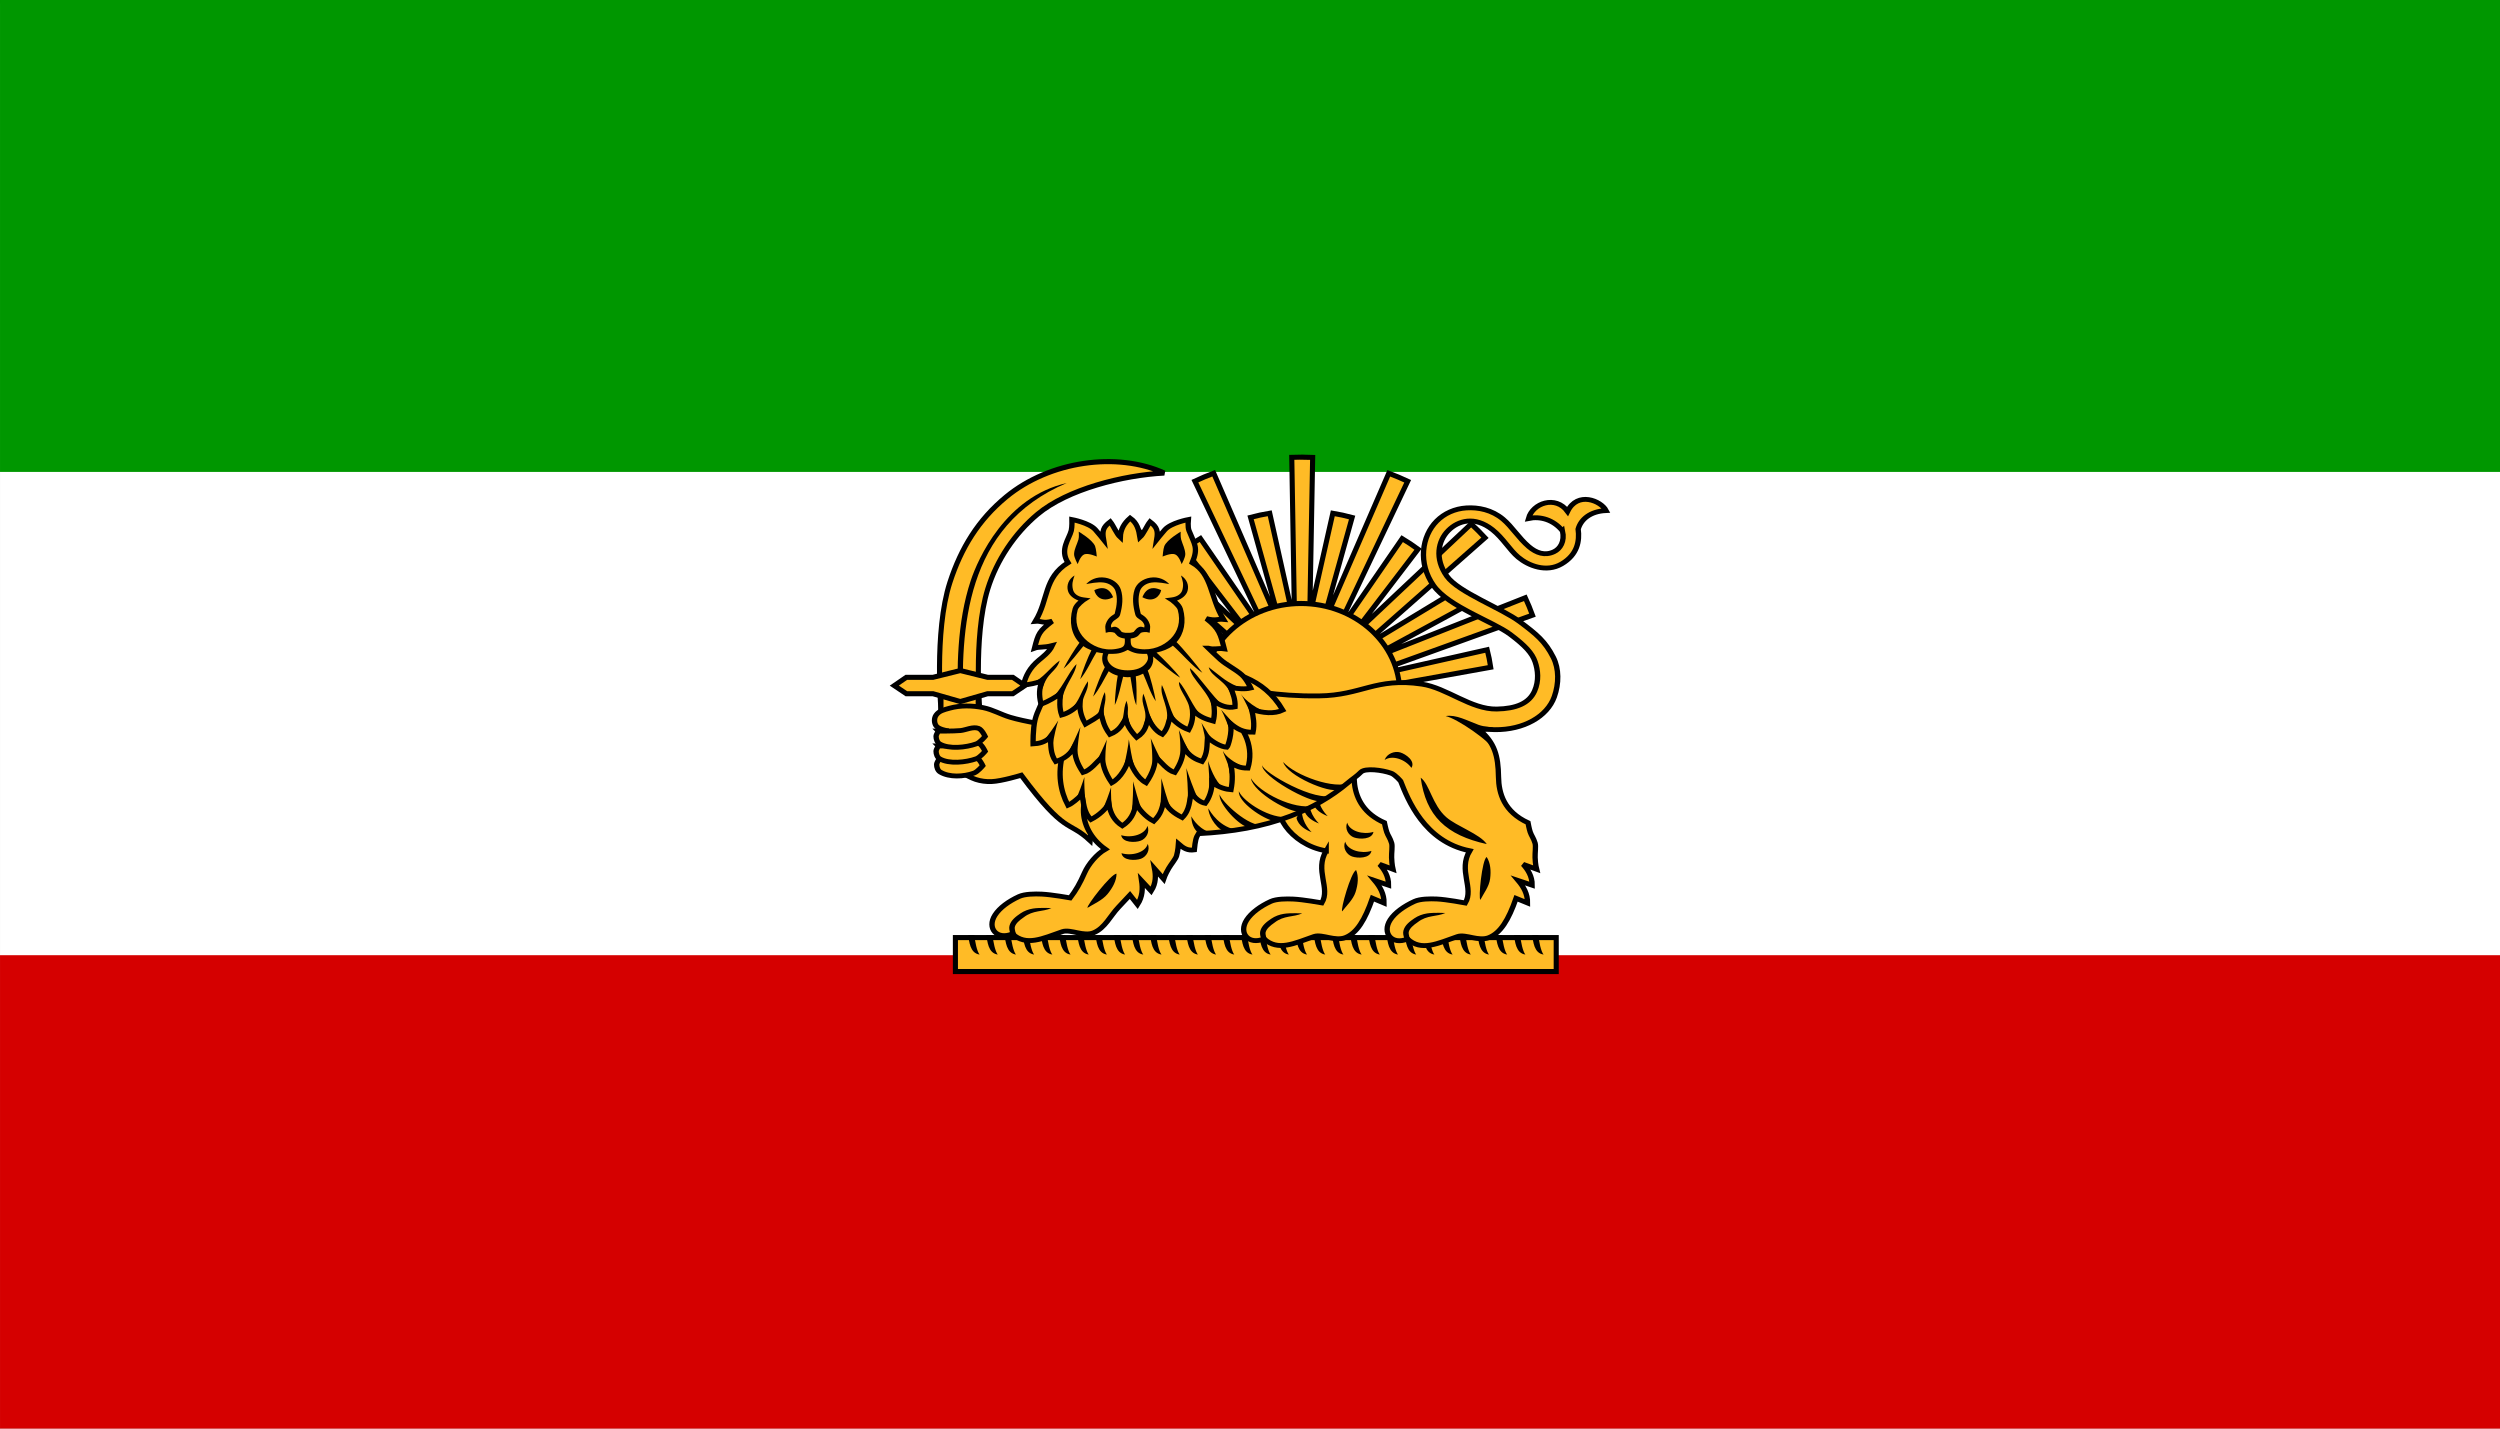 <svg enable-background="new 0 0 1050 600" height="600" viewBox="0 0 1050 600" width="1050" xmlns="http://www.w3.org/2000/svg"><rect x="0" y="0" width="1050" height="600" fill="#333333" stroke="none"/><g transform="matrix(1.044 0 0 1 -24.101 -0)"><path d="m23.09 1.423h1005.949v598.577h-1005.949z" fill="#fff"/><path d="m23.09 0h1005.949v198.206h-1005.949z" fill="#009700"/><path d="m23.09 401.179h1005.949v198.821h-1005.949z" fill="#d50000"/></g><g transform="matrix(1.33 0 0 1.33 -220.813 -212.846)"><path d="m463.265 385.306s-2.372-25.639 2.735-41.362c3.524-10.851 8.969-19.752 17.776-27.006 13.754-11.329 35-14.321 49.908-7.521-13.056.684-30.528 5.091-39.995 12.99-7.255 6.054-12.922 14.562-15.725 23.587-4.765 15.345-2.392 39.995-2.392 39.995z" fill="#ffbb26" stroke="#000" stroke-width="1.607"/><path d="m472.57 343.386c-4.408 13.302-4.41 27.978-3.97 40.583l1.637-.065c-.438-12.553-.336-27.018 3.905-40.003s12.548-24.482 28.752-31.329c-19.342 4.351-28.052 23.956-30.324 30.814z"/><g fill="#ffbb26" stroke="#000"><path d="m463.169 375.66h11.762v26.376h-11.762z" stroke-width="1.607"/><g stroke-width=".624" transform="matrix(2.697 0 0 2.457 -131.998 -96.158)"><path d="m238.144 212.308c-2.62-2.671-2.818-.648-8.062-8.403 0 0-2.292.77-3.484.82-.621.026-1.26-.063-1.845-.273-1.077-.387-2.938-1.776-2.938-1.776l-.478-4.509s-.947-.167-1.23-.615c-.243-.385-.246-.983 0-1.367.352-.549.895-.681 1.571-.888 1.263-.388 2.674-.361 3.963-.068 1.142.259 2.03.864 3.143 1.23 3.425 1.126 10.658 1.845 10.658 1.845z"/><path d="m220.448 201.855s1.757.02 2.596-.068c.61-.064 1.122-.417 1.776-.137.389.167.752 1.025.752 1.025s-.59.785-1.025.956c-1.208.476-2.879.578-3.963-.137-.289-.191-.406-.61-.41-.956-.002-.245.274-.683.274-.683z"/><path d="m220.38 200.147s1.757.02 2.596-.068c.61-.064 1.464-.554 2.118-.273.389.167.752 1.025.752 1.025s-.59.785-1.025.956c-1.208.476-3.221.715-4.304 0-.29-.191-.406-.61-.41-.956-.003-.246.273-.684.273-.684z"/><path d="m220.38 198.234s1.757.02 2.596-.068c.61-.064 1.464-.554 2.118-.273.389.167.752 1.025.752 1.025s-.59.785-1.025.957c-1.208.476-3.221.715-4.304 0-.29-.191-.406-.61-.41-.957-.003-.246.273-.684.273-.684z"/></g><g stroke-width="1.607"><path d="m477.89 379.108h7.96l3.821-2.563-3.804-2.615h-7.96l-8.63-2.142-8.631 2.142h-8.413l-3.804 2.615 3.821 2.563h8.413l8.613 2.47z"/><path d="m576.89 304.389c-.981 0-1.961.027-2.938.065l.902 52.904-7.861-35.248c-2.046.335-4.067.769-6.057 1.302l10.064 36.11-21.703-50.055c-2.015.759-3.996 1.596-5.941 2.513l23.945 50.351-22.205-32.245c-1.737 1.032-3.416 2.146-5.039 3.338l21.238 27.721-37.979-35.724c-1.52 1.4-2.978 2.875-4.381 4.395l40.519 35.75-32.142-19.473c-1.14 1.546-2.202 3.148-3.183 4.807l38.173 20.762 1.469-2.307.683.632 3.158-2.887 1.546-.979v.077l3.389-1.263v.065l2.925-.696h2.925l3.002.696v-.065l3.389 1.263v-.077l1.546.979 3.158 2.887.683-.632 1.082 1.753-.773.283 1.624 3.647.928 3.57 43.741-7.862c-.279-1.879-.647-3.724-1.109-5.528l-42.864 9.679 57.169-20.607c-.684-1.872-1.439-3.7-2.268-5.49l-51.138 20.194 33.185-18.042c-.979-1.659-2.032-3.274-3.17-4.82l-32.09 19.434 40.48-35.711c-1.396-1.513-2.856-2.975-4.368-4.369l-37.954 35.724 21.188-27.747c-1.615-1.187-3.286-2.31-5.014-3.338l-20.026 29.075-.542-.284 22.308-46.911c-1.955-.922-3.953-1.75-5.979-2.513l-20.491 47.245-.31-.167 9.228-33.121c-2.003-.54-4.037-.988-6.096-1.328l-7.281 32.284.915-49.927c-1.217-.057-2.438-.089-3.66-.089z"/><path d="m576.887 350.613c-17.062 0-31.101 12.609-31.101 28.332s14.026 28.406 31.101 28.406c17.076 0 31.181-12.67 31.181-28.406s-14.118-28.332-31.181-28.332z"/><path d="m467.731 466.837h189.732v-10.723h-189.732z"/></g></g><path d="m473.734 455.289c.138 2.024.831 5.259 1.632 6.186-3.085-.448-3.239-4.16-3.624-6.114zm5.745 0c.139 2.024.831 5.259 1.632 6.186-3.085-.448-3.238-4.16-3.624-6.114zm5.745 0c.138 2.024.831 5.259 1.632 6.186-3.085-.448-3.239-4.16-3.624-6.114zm5.746 0c.138 2.024.831 5.259 1.632 6.186-3.085-.448-3.239-4.16-3.624-6.114zm5.745 0c.139 2.024.832 5.259 1.632 6.186-3.085-.448-3.238-4.16-3.623-6.114zm5.746 0c.139 2.024.831 5.259 1.632 6.186-3.085-.448-3.238-4.16-3.624-6.114zm5.746 0c.138 2.024.831 5.259 1.632 6.186-3.085-.448-3.239-4.16-3.624-6.114zm5.746 0c.138 2.024.831 5.259 1.632 6.186-3.085-.448-3.239-4.16-3.624-6.114zm5.745 0c.139 2.024.831 5.259 1.632 6.186-3.085-.448-3.238-4.16-3.624-6.114zm5.745 0c.138 2.024.831 5.259 1.632 6.186-3.085-.448-3.238-4.16-3.624-6.114zm5.746 0c.138 2.024.831 5.259 1.632 6.186-3.086-.448-3.239-4.16-3.624-6.114zm5.746 0c.138 2.024.831 5.259 1.632 6.186-3.086-.448-3.239-4.16-3.624-6.114zm5.745 0c.139 2.024.831 5.259 1.632 6.186-3.085-.448-3.238-4.16-3.624-6.114zm5.746 0c.138 2.024.831 5.259 1.632 6.186-3.085-.448-3.239-4.16-3.624-6.114zm5.746 0c.138 2.024.831 5.259 1.632 6.186-3.085-.448-3.239-4.16-3.624-6.114zm5.745 0c.138 2.024.831 5.259 1.632 6.186-3.085-.448-3.239-4.16-3.624-6.114zm5.745 0c.139 2.024.831 5.259 1.632 6.186-3.085-.448-3.238-4.16-3.624-6.114zm5.746 0c.139 2.024.831 5.259 1.632 6.186-3.085-.448-3.238-4.16-3.624-6.114zm5.746 0c.138 2.024.831 5.259 1.632 6.186-3.086-.448-3.239-4.16-3.624-6.114zm5.745 0c.139 2.024.832 5.259 1.632 6.186-3.086-.448-3.238-4.16-3.624-6.114zm5.746 0c.139 2.024.831 5.259 1.632 6.186-3.085-.448-3.238-4.16-3.624-6.114zm5.746 0c.138 2.024.831 5.259 1.632 6.186-3.085-.448-3.239-4.16-3.624-6.114zm5.745 0c.138 2.024.831 5.259 1.632 6.186-3.085-.448-3.239-4.16-3.624-6.114zm5.745 0c.139 2.024.832 5.259 1.632 6.186-3.085-.448-3.238-4.16-3.624-6.114zm5.746 0c.139 2.024.831 5.259 1.632 6.186-3.085-.448-3.238-4.16-3.624-6.114zm5.746 0c.138 2.024.831 5.259 1.632 6.186-3.085-.448-3.239-4.16-3.624-6.114zm5.746 0c.138 2.024.831 5.259 1.632 6.186-3.086-.448-3.239-4.16-3.624-6.114zm5.745 0c.139 2.024.831 5.259 1.632 6.186-3.086-.448-3.238-4.16-3.624-6.114zm5.746 0c.139 2.024.831 5.259 1.632 6.186-3.085-.448-3.238-4.16-3.624-6.114zm5.745 0c.138 2.024.831 5.259 1.632 6.186-3.085-.448-3.239-4.16-3.624-6.114zm5.746 0c.138 2.024.831 5.259 1.632 6.186-3.085-.448-3.239-4.16-3.624-6.114zm5.745 0c.139 2.024.831 5.259 1.632 6.186-3.085-.448-3.238-4.16-3.624-6.114z"/><g transform="matrix(2.697 0 0 2.457 -127.998 -100.158)"><path d="m264.298 215.249c-1.376 2.517.533 4.767-.504 6.692 0 0-2.205-.434-3.349-.489-.794-.039-1.964-.039-2.644.305-1.21.613-2.257 1.448-2.806 2.378-1.002 1.696.222 3.264 2.031 2.431 1.618 1.633 3.524.588 5.858-.306.478-.183 1.181.015 1.767.146.613.138 1.306.245 1.885 0 1.376-.583 2.308-2.304 3.181-5.063l1.356.624c.014-1.18-.464-2.08-1.088-2.896l1.618.597c.01-1.174-.512-2.034-1.046-2.68l1.558.632s-.13-.611-.155-1.516c-.017-.586.111-1.445.007-1.835-.181-.672-.421-.94-.575-1.431-.123-.393-.276-1.204-.276-1.204-4.688-2.255-3.678-7.567-2.817-9.817l-8.927 6.758c-1.805 1.291.672 5.926 4.926 6.674z" fill="#ffbb26" stroke="#000" stroke-width=".624"/><path d="m264.479 210.791c-.627-.254-1.561-.816-1.767-1.814l.679-1.556c-.296 1.755.777 3.039 1.088 3.37zm-1.025.946c-.627-.254-1.561-.816-1.767-1.814l.679-1.556c-.296 1.755.777 3.039 1.088 3.37zm-.861 1.115c-.627-.254-1.561-.816-1.767-1.814l.679-1.556c-.296 1.756.777 3.039 1.088 3.37zm-1.1 10.44s-1.349-.079-2.142.057c-.525.091-1.042.298-1.485.629-.507.379-1.119.863-1.285 1.599-.074.327.014.659.086.914.071.256.143.457.143.457l.6-.257s-.084-.162-.143-.371-.084-.483-.057-.6c.104-.458.554-.874 1.028-1.228 1.128-.976 2.221-.684 3.255-1.2zm4.678-.258c.475-.702 1.286-1.505 1.57-2.481.283-.976.383-2.002.063-2.831-.611.29-1.858 5.12-1.633 5.312zm3.428-7.771c-.158.995-1.636.966-2.277.715-.64-.251-1.119-1.107-.797-1.909.254 1.094 1.855 1.6 3.074 1.194zm.236-2.444c-.159.994-1.636.966-2.277.715-.64-.251-1.119-1.107-.797-1.909.255 1.094 1.856 1.601 3.074 1.194z"/><path d="m291.973 174.132c.273 1.361-.273 2.297-.987 2.671-1.074.563-2.072.184-2.97-.657-1.167-1.093-1.957-2.55-2.999-3.512-1.321-1.221-2.912-1.547-4.284-1.456-1.371.091-2.601.71-3.484 1.685-1.767 1.949-2.221 5.438-.371 8.308 1.742 2.702 6.981 4.622 8.967 6.255 1.785 1.466 2.572 2.435 2.913 3.515s.474 2.449-.057 3.77c-.639 1.588-2.159 2.27-4.429 2.319-3.016.064-5.86-2.733-8.771-3.203-5.45-.878-6.999 1.448-12.063 1.514-10.031.13-14.125-3.199-14.125-3.199l-10.875 13.821c-3.322 1.361-3.497 6.378 0 9.082-1 .629-1.989 1.934-2.428 3.027-.551 1.375-1.003 2.229-1.685 3.227 0 0-2.198-.43-3.341-.485-.794-.039-1.976-.03-2.656.314-1.21.613-2.249 1.44-2.799 2.37-1.002 1.696.219 3.26 2.028 2.427 1.618 1.633 3.52.608 5.855-.285.478-.183 1.185.011 1.771.143.613.138 1.313.26 1.885 0 1.345-.612 1.953-2.184 2.913-3.284.453-.519 1.342-1.571 1.342-1.571l.885 1.228c.596-1.018.625-2.038.485-3.056l1.114 1.314c.589-1.015.543-2.03.4-2.856l1.057 1.314s.175-.572.6-1.371c.276-.518.812-1.209.914-1.599.176-.673.228-1.542.228-1.542.61.583 1.073.887 1.856.771.112-1.22.193-1.589.485-2.085 3.882-.206 7.496-.886 10.767-2.256 2.47-1.035 4.762-2.45 6.797-4.341.531-.493.958-.755 1.457-1.314.49-.549 2.518-.271 3.541.143.494.2 1.114 1.028 1.114 1.028.82 2.293 2.755 7.765 8.082 8.939-1.375 2.517.523 4.786-.514 6.711 0 0-2.198-.459-3.341-.514-.794-.039-1.948-.03-2.627.314-1.21.613-2.278 1.44-2.827 2.37-1.002 1.696.219 3.289 2.028 2.456 1.618 1.633 3.52.579 5.855-.314.478-.183 1.185.011 1.771.143.613.138 1.306.245 1.885 0 1.376-.584 2.326-2.296 3.199-5.055l1.342.6c.015-1.18-.46-2.068-1.085-2.885l1.628.6c.01-1.174-.523-2.038-1.056-2.685l1.571.628s-.146-.609-.171-1.514c-.017-.586.105-1.439 0-1.828-.181-.672-.418-.937-.571-1.428-.123-.393-.257-1.199-.257-1.199-2.806-1.422-3.426-3.765-3.456-5.883-.038-2.793-.461-4.378-2.228-6.069.618-.111 1.258-.021 1.799-.014 3.375.042 6.139-1.688 6.963-4.231.55-1.696.557-3.599-.113-5.051-.959-2.081-1.973-2.979-3.908-4.57-2.182-1.793-7.22-3.792-8.568-5.883-1.443-2.239-1.024-4.536.171-5.855 1.173-1.294 3.095-1.903 5.169-.114 1.245 1.074 2 2.598 3.027 3.541 1.198 1.101 3.287 2.01 5.084.857 1.863-1.196 2.111-2.964 1.929-4.47.313-1.234 1.389-2.288 3.271-2.386-.598-1.256-3.343-2.526-4.51.102-1.4-2.09-4.076-1.074-4.577.915 1.395-.321 2.931.167 3.985 1.598z" fill="#ffbb26" stroke="#000" stroke-width=".624"/><path d="m278.291 197.932c1.207-.233 2.542.6 3.843 1.124.776.312 1.474.209 1.733.403l-1.175.233 1.466 2.831c-.696-1.411-4.557-4.281-5.867-4.591zm-2.927 7.915c.305 2.424 1.029 4.291 2.313 5.683s3.079 2.288 5.426 2.856c-.812-1.308-3.522-2.286-4.741-3.456-1.642-1.576-1.953-4.256-2.998-5.083zm6.99 15.704c.353-.771 1.021-1.696 1.14-2.706.119-1.009.048-2.038-.403-2.803-.555.387-.991 5.356-.737 5.509zm-8.075-16.96c.504-.872-.661-1.781-1.316-1.99s-1.566.154-1.822.979c.887-.689 2.449-.073 3.138 1.011zm-15.016-.754c.452 1.769 5.429 4.068 6.438 3.53l1.438-.903c-1.794.997-6.497-.904-7.876-2.627zm-2.468.391c-.075 1.438 5.574 4.891 6.892 4.649l1.482-.828c-1.95 1.12-8.324-2.915-8.374-3.821zm-1.305 1.709c.248 1.809 4.815 4.658 5.879 4.238l1.531-.734c-2.384.613-6.48-1.732-7.41-3.504zm-1.421 1.655c-.116 1.382 2.833 3.591 4.22 3.863l1.598-.573c-2.012.346-5.244-1.861-5.818-3.29zm-2.249.396c-.162 1.178 2.331 4.152 3.445 4.257l1.66-.358c-1.606.448-4.941-3.033-5.105-3.899zm-1.309 1.802c-.065.646.68 2.385 1.803 2.948l1.69-.164c-2.154-.252-3.294-2.354-3.493-2.784zm-2.003 1.019c.008.676.191 1.751 1.045 2.307l1.697-.065c-1.743-.364-2.548-1.832-2.742-2.242zm-8.216 2.434c.159.994 1.636.966 2.277.715.64-.251 1.119-1.107.797-1.909-.254 1.095-1.855 1.601-3.074 1.194zm.038 2.313c.159.994 1.636.966 2.277.715.64-.251 1.119-1.107.797-1.909-.254 1.095-1.856 1.601-3.074 1.194zm-3.979 7.025c.692-.49 1.734-.956 2.343-1.769.609-.814 1.064-1.739 1.056-2.628-.673.057-3.542 4.138-3.399 4.397zm41.901.66s-1.349-.079-2.142.057c-.525.09-1.042.297-1.485.628-.508.379-1.119.863-1.285 1.599-.074.326.014.658.085.914.071.255.143.457.143.457l.6-.257s-.084-.162-.143-.371c-.059-.21-.084-.483-.057-.6.103-.458.554-.875 1.028-1.228 1.129-.975 2.221-.682 3.256-1.199zm-46.126-.63s-1.349-.079-2.142.057c-.525.091-1.042.298-1.485.629-.507.379-1.119.863-1.285 1.599-.074.327.014.659.085.914.071.256.143.457.143.457l.6-.257s-.084-.162-.143-.371c-.059-.21-.084-.483-.057-.6.104-.458.554-.874 1.028-1.228 1.128-.976 2.221-.684 3.256-1.2z"/><path d="m250.781 199.968-.83.477c-5.644 2.175-9.992 2.103-15.671 0l-.808 2.278c-.646 2.576-.291 4.845.592 6.677.539-.256 1.077-.811 1.615-1.346.266.89.147 2.155 1.077 3.177 1.055-.592 1.71-1.4 2.1-1.992.18 1.217.643 2.14 1.576 2.8.932-.66 1.396-1.583 1.575-2.8.39.592 1.045 1.615 2.1 2.208.93-1.022.919-1.641 1.212-2.658.471 1.058 1.072 1.597 2.127 2.189.93-1.022.811-2.288 1.077-3.177.446.719 1.011 1.222 1.616 1.346.462-.661.798-1.719.794-2.675.867.68 1.675.884 2.222.929.218-1.246.172-2.209-.006-3.318.817.282.975.538 1.981.54.673-2.469-.127-5.141-2.466-7.034z" fill="#ffbb26" stroke="#000" stroke-width=".624"/><path d="m254.773 204.547-1.34-.088-.434.888c-.023-1.205-.67-2.289-.795-2.941.302.687 1.226 1.47 2.569 2.141zm-2.531 2.596-1.125-.443-.543.826c.129-1.198-.063-3.161-.106-3.823.213.72.781 2.595 1.774 3.44zm-2.965 1.341-.664-.443-.542.826c.128-1.198-.105-3.579-.148-4.242.213.72.947 3.056 1.354 3.859zm-3.226 1.047-.665-.443-.542.826c.128-1.198.188-3.328.145-3.991.214.721.655 2.806 1.062 3.608zm-3.31.398-.665-.443-.542.826c.129-1.198.188-3.328.146-3.991.213.721.654 2.806 1.061 3.608zm-4.685.126.664-.443.543.826c-.129-1.198-.188-2.7-.146-3.362-.213.72-.655 2.176-1.061 2.979zm-3.127-1.314.664-.443.543.826c-.129-1.198-.188-2.7-.146-3.362-.214.72-.655 2.176-1.061 2.979z"/><path d="m232.714 192.844s-2.083 3.657-2.499 5.544c-.269 1.221-.234 3.124-.234 3.124.677-.042 1.354-.192 2.03-.859.07 1.041-.034 2.082.625 3.124.677-.261 1.51-.605 2.187-1.874.052 1.295.292 2.059 1.015 3.28.887-.283 1.583-1.338 2.265-2.03.015.944.25 1.999 1.093 3.358 1.107-.664 1.751-2.199 2.008-3.07.281.823.9 2.406 2.008 3.07.843-1.359 1.079-2.413 1.093-3.358.682.692 1.378 1.747 2.265 2.03.723-1.221.963-1.985 1.015-3.28.677 1.27 1.51 1.613 2.187 1.874.658-1.041.555-2.083.625-3.124.677.667 1.604 1.245 2.28 1.288.135-.135.664-1.96.409-3.052.796.69 1.476 1.151 2.651 1.118.192-1.009.028-2.018-.169-2.932 1.277.482 2.66.613 3.648.094-2.304-4.28-5.947-4.979-9.947-5.717-4.536 4.121-9.972 4.888-16.555 1.392z" fill="#ffbb26" stroke="#000" stroke-width=".624"/><path d="m256.666 197.47-.794-.086-.1.983c-.439-1.122-1.113-2.704-1.456-3.272.334.665 2.057 2.176 3.275 2.375zm-2.456 2.142-1.059-.664.117 1.509c-.375-1.145-.959-2.762-1.27-3.349.489.569 1.512 1.94 2.212 2.504zm-2.76 2.042-.93-.837-.145 1.507c-.172-1.193-.47-2.886-.676-3.517.386.645 1.158 2.17 1.751 2.847zm-3.009 1.107-.716-.354-.433.889c-.025-1.205-.114-2.922-.24-3.573.303.685.883 2.294 1.389 3.038zm-6.608 1.536-.613-.512-.629.762c.258-1.177.574-2.955.603-3.618.135.739.321 2.527.639 3.368zm3.306-.48-.716-.354-.433.889c-.026-1.205-.114-2.922-.24-3.573.304.686.883 2.295 1.389 3.038zm-7.904.176.715-.354.433.889c.025-1.204.113-2.922.24-3.573-.303.686-.883 2.295-1.388 3.038zm-3.276-1.186.716-.354.433.889c.025-1.205.289-3.362.417-4.014-.304.686-1.06 2.735-1.566 3.479zm-2.786-1.676.753-.267.324.933c.168-1.193.476-2.664.68-3.296-.383.647-1.166 1.951-1.757 2.63z"/><path d="m250.504 189.208c.727.219 1.024-.039 1.863.085-.449-1.916-.581-2.595-2.098-3.887 1.12.324 1.291.024 2.002.098-1.58-2.88-1.291-5.797-3.651-7.287.738-1.958.255-2.356-.385-4.132-.16-.444-.078-1.413-.078-1.413s-2.021.414-2.748 1.313c-.419.519-.949 1.248-.949 1.248.166-1.09.056-1.569-.785-2.277-.354.484-.756 1.567-1.178 1.99-.144-.986-.338-1.832-1.152-2.464-.71.684-1.117 1.449-1.152 2.464-.422-.422-.824-1.506-1.178-1.99-.842.707-.951 1.187-.785 2.277 0 0-.53-.729-.949-1.248-.727-.899-2.748-1.313-2.748-1.313s.023.952-.078 1.413c-.234 1.067-1.382 2.448-.385 4.132-2.86 1.99-2.238 4.657-3.818 7.536.711-.074.847.312 1.968-.012-1.518 1.292-1.624 1.554-2.073 3.47.551-.22 1.019-.044 2.092-.344-.365.855-1.15 1.479-1.587 1.884-1.082 1-1.525 2.004-1.793 3.16.709.009 1.417-.24 2.126-.44-.243.923-.363 1.601-.073 2.932 1.063-.427 1.59-.878 2.272-1.319-.087.855-.135 1.857.147 2.712.708-.208 1.417-.672 2.126-1.466-.017 1.116.289 1.91.66 2.639.651-.408 1.307-.812 1.833-1.319.212.793.262 1.478 1.026 2.639 1.167-.521 1.406-1.274 1.832-1.979.162.652.451 1.367 1.305 2.364 1.116-.807 1.06-1.614 1.374-2.422.254.579.795 1.603 1.636 2.029.636-.72.735-1.702.916-2.291.573.714 1.239 1.335 2.16 1.702.479-.959.495-1.765.458-2.552.807.93 1.614 1.193 2.422 1.44.201-.873.146-1.745 0-2.618.851.669 1.701.989 2.552.785.043-.963-.239-1.684-.524-2.487.856.163 1.673.249 2.356.065 0 0-.466-1.145-1.047-1.702-.749-.717-1.761-1.242-2.507-1.96-.433-.416-1.405-1.455-1.405-1.455z" fill="#ffbb26" stroke="#000" stroke-width=".624"/><path d="m235.324 174.233s.061.664-.029.999c-.173.646-.481 1.188-.514 1.856-.023.456.428 1.314.428 1.314s.293-1.052.771-1.257c.476-.204 1.457.285 1.457.285s-.063-.97-.2-1.342c-.306-.833-1.913-1.855-1.913-1.855zm11.938 0s-1.607 1.022-1.914 1.856c-.136.372-.2 1.342-.2 1.342s.981-.49 1.456-.285c.478.205.771 1.257.771 1.257s.451-.858.428-1.314c-.033-.669-.312-1.21-.485-1.856-.089-.336-.056-1-.056-1zm-12.423 5.625c-.713.478-.963 1.287-.771 1.999.147.547.613.972 1.228 1.228-.031.029-.025.025-.057.057-.243.242-.524.565-.628.971-.435 1.687-.151 3.332.799 4.398-.502.738-1.443 2.383-1.856 3.313.829-.74 1.681-2.076 2.313-2.885.281.223.6.394.942.543-.352.733-1.056 2.671-1.314 3.713.749-.952 1.412-2.626 1.914-3.484.246.072.509.104.771.143-.195.615-.124 1.262.2 1.799-.355.695-1.096 2.713-1.371 3.77.708-.878 1.331-2.361 1.828-3.256.286.252.635.443 1.057.571-.16.894-.341 2.766-.343 3.77.466-1.027.714-2.636.971-3.627.177.022.35.057.543.057.111 0 .208-.021.314-.029.179 1.011.301 2.591.685 3.627.068-.979.034-2.787-.057-3.712.322-.074.603-.199.857-.343.404.932.859 2.567 1.485 3.541-.161-1.094-.668-3.238-.942-3.941.078-.077.164-.143.228-.228.342-.449.461-1.014.4-1.571.85.761 2.242 2.116 3.17 2.713-.551-.851-2.07-2.521-2.77-3.227.72-.169 1.391-.449 1.913-.885.808.736 2.452 2.838 3.456 3.484-.584-.901-2.405-3.291-3.027-3.941.897-1.067 1.167-2.665.743-4.313-.105-.405-.385-.728-.628-.971-.032-.032-.026-.028-.057-.057.615-.256 1.081-.681 1.228-1.228.192-.712-.058-1.521-.771-1.999.201.628.349 1.128.171 1.856-.114.465-.523.87-1.257.971l-.8.114.657.457s.165.137.371.343c.206.205.437.498.485.685.391 1.518 0 2.804-.828 3.712-.828.909-2.142 1.539-3.627 1.314-1.03-.156-1.058-.414-1.057-1.342.192-.022.432-.077.657-.2.204-.112.287-.231.371-.343.084-.111.154-.192.171-.2.268-.127.685-.086.685-.086l.343.086.029-.372c.023-.322.094-.528-.143-1.054-.192-.427-.484-.684-.685-.828-.101-.072-.159-.105-.2-.143s-.05-.054-.057-.085c-.263-1.069-.344-1.994-.086-2.887.155-.534.685-.985 1.371-1.085.739-.107 1.64.12 2.056.2-.41-.513-1.21-1.008-2.228-.828-.833.147-1.588.715-1.828 1.542-.296 1.02-.185 2.099.085 3.201.041.166.13.308.228.4.099.092.198.166.286.229.176.126.349.238.485.542.118.262.072.253.057.483-.205-.017-.331-.182-.657-.028-.216.102-.335.277-.429.4-.093.123-.176.218-.143.2-.089.049-.278.097-.428.114-.151.017-.286 0-.286 0s-.135.017-.286 0-.34-.065-.428-.114c.034.019-.05-.077-.143-.2s-.212-.298-.428-.4c-.325-.154-.451.012-.657.028-.015-.23-.06-.222.057-.483.137-.305.31-.417.485-.542.088-.063.187-.137.286-.229s.188-.233.228-.4c.271-1.102.382-2.18.086-3.201-.24-.827-.995-1.395-1.828-1.542-1.018-.18-1.818.315-2.228.828.416-.08 1.317-.307 2.056-.2.686.1 1.216.551 1.371 1.085.259.892.178 1.818-.086 2.887-.007.031-.017.048-.057.085s-.099.071-.2.143c-.201.144-.494.401-.685.828-.237.526-.166.733-.143 1.054l.029.372.343-.086s.417-.041.686.086c.018.008.087.088.171.2.085.111.167.231.371.343.225.123.465.178.657.2.062.984-.096 1.169-1.057 1.342-1.478.266-2.799-.405-3.627-1.314-.829-.908-1.22-2.194-.828-3.712.048-.187.279-.48.485-.685.206-.206.371-.343.371-.343l.657-.457-.8-.114c-.733-.101-1.143-.506-1.257-.971-.173-.728-.024-1.227.177-1.856zm3.198 1.628c-.247.003-.542.088-.885.257.118.729.887 1.694 2.199.914-.209-.559-.573-1.179-1.314-1.171zm6.055 0c-.74-.008-1.104.612-1.314 1.171 1.312.78 2.081-.185 2.199-.914-.343-.168-.639-.254-.885-.257zm-3.028 7.94c.083.051.166.102.371.2.286.137.616.255.971.285.309.027.612.043.914.029.206.495.131.851-.2 1.285-.363.477-1.037.828-2.056.828s-1.721-.351-2.085-.828c-.331-.434-.381-.79-.171-1.285.303.014.605-.002.914-.029.355-.031.685-.149.971-.285.205-.099.289-.149.371-.2zm-7.967 1.37c-1.074.83-2.033 2.416-3.142 2.799l1-.143.114 1.057c.53-2.278 1.6-2.159 2.028-3.713zm1.97.457c-.941.977-1.929 3.773-2.97 4.312l.971-.314.257 1.028c.193-2.33 1.546-3.426 1.742-5.026zm15.479.4c.289 1.303 2.194 1.761 2.684 3.77l.114-1.028 1.171.057c-2.114-1.028-2.103-1.248-3.969-2.799zm-2.199.115c.046 1.335 2.541 3.304 2.656 5.369l.314-.971.914.428c-1.165-1.064-3.014-4.05-3.884-4.826zm-11.938 1.685c-.758 1.125-1.067 2.801-1.999 3.513l.885-.457.457.971c-.212-2.33.739-2.419.657-4.027zm10.653.085c-.05 1.335 1.607 2.453 1.285 4.769l.485-.942.885.514c-.897-.754-1.843-3.504-2.655-4.341zm-1.999.4c-.323 1.578 1.045 2.841.485 5.112l.571-.914.828.6c-.814-.843-1.303-3.572-1.884-4.798zm-6.683.914c-.581 1.226-.499 2.841-1.314 3.684l.828-.6.571.885c-.559-2.27.238-2.391-.085-3.969zm4.512.2c-.441 1.549.73 2.062 0 4.284l.657-.828.743.628c-.749-.903-.914-2.818-1.4-4.084zm-1.97.914c-.486 1.267-.137 2.267-.885 3.17l.771-.657.628.857c-.73-2.222-.073-1.821-.514-3.37z"/></g></g></svg>